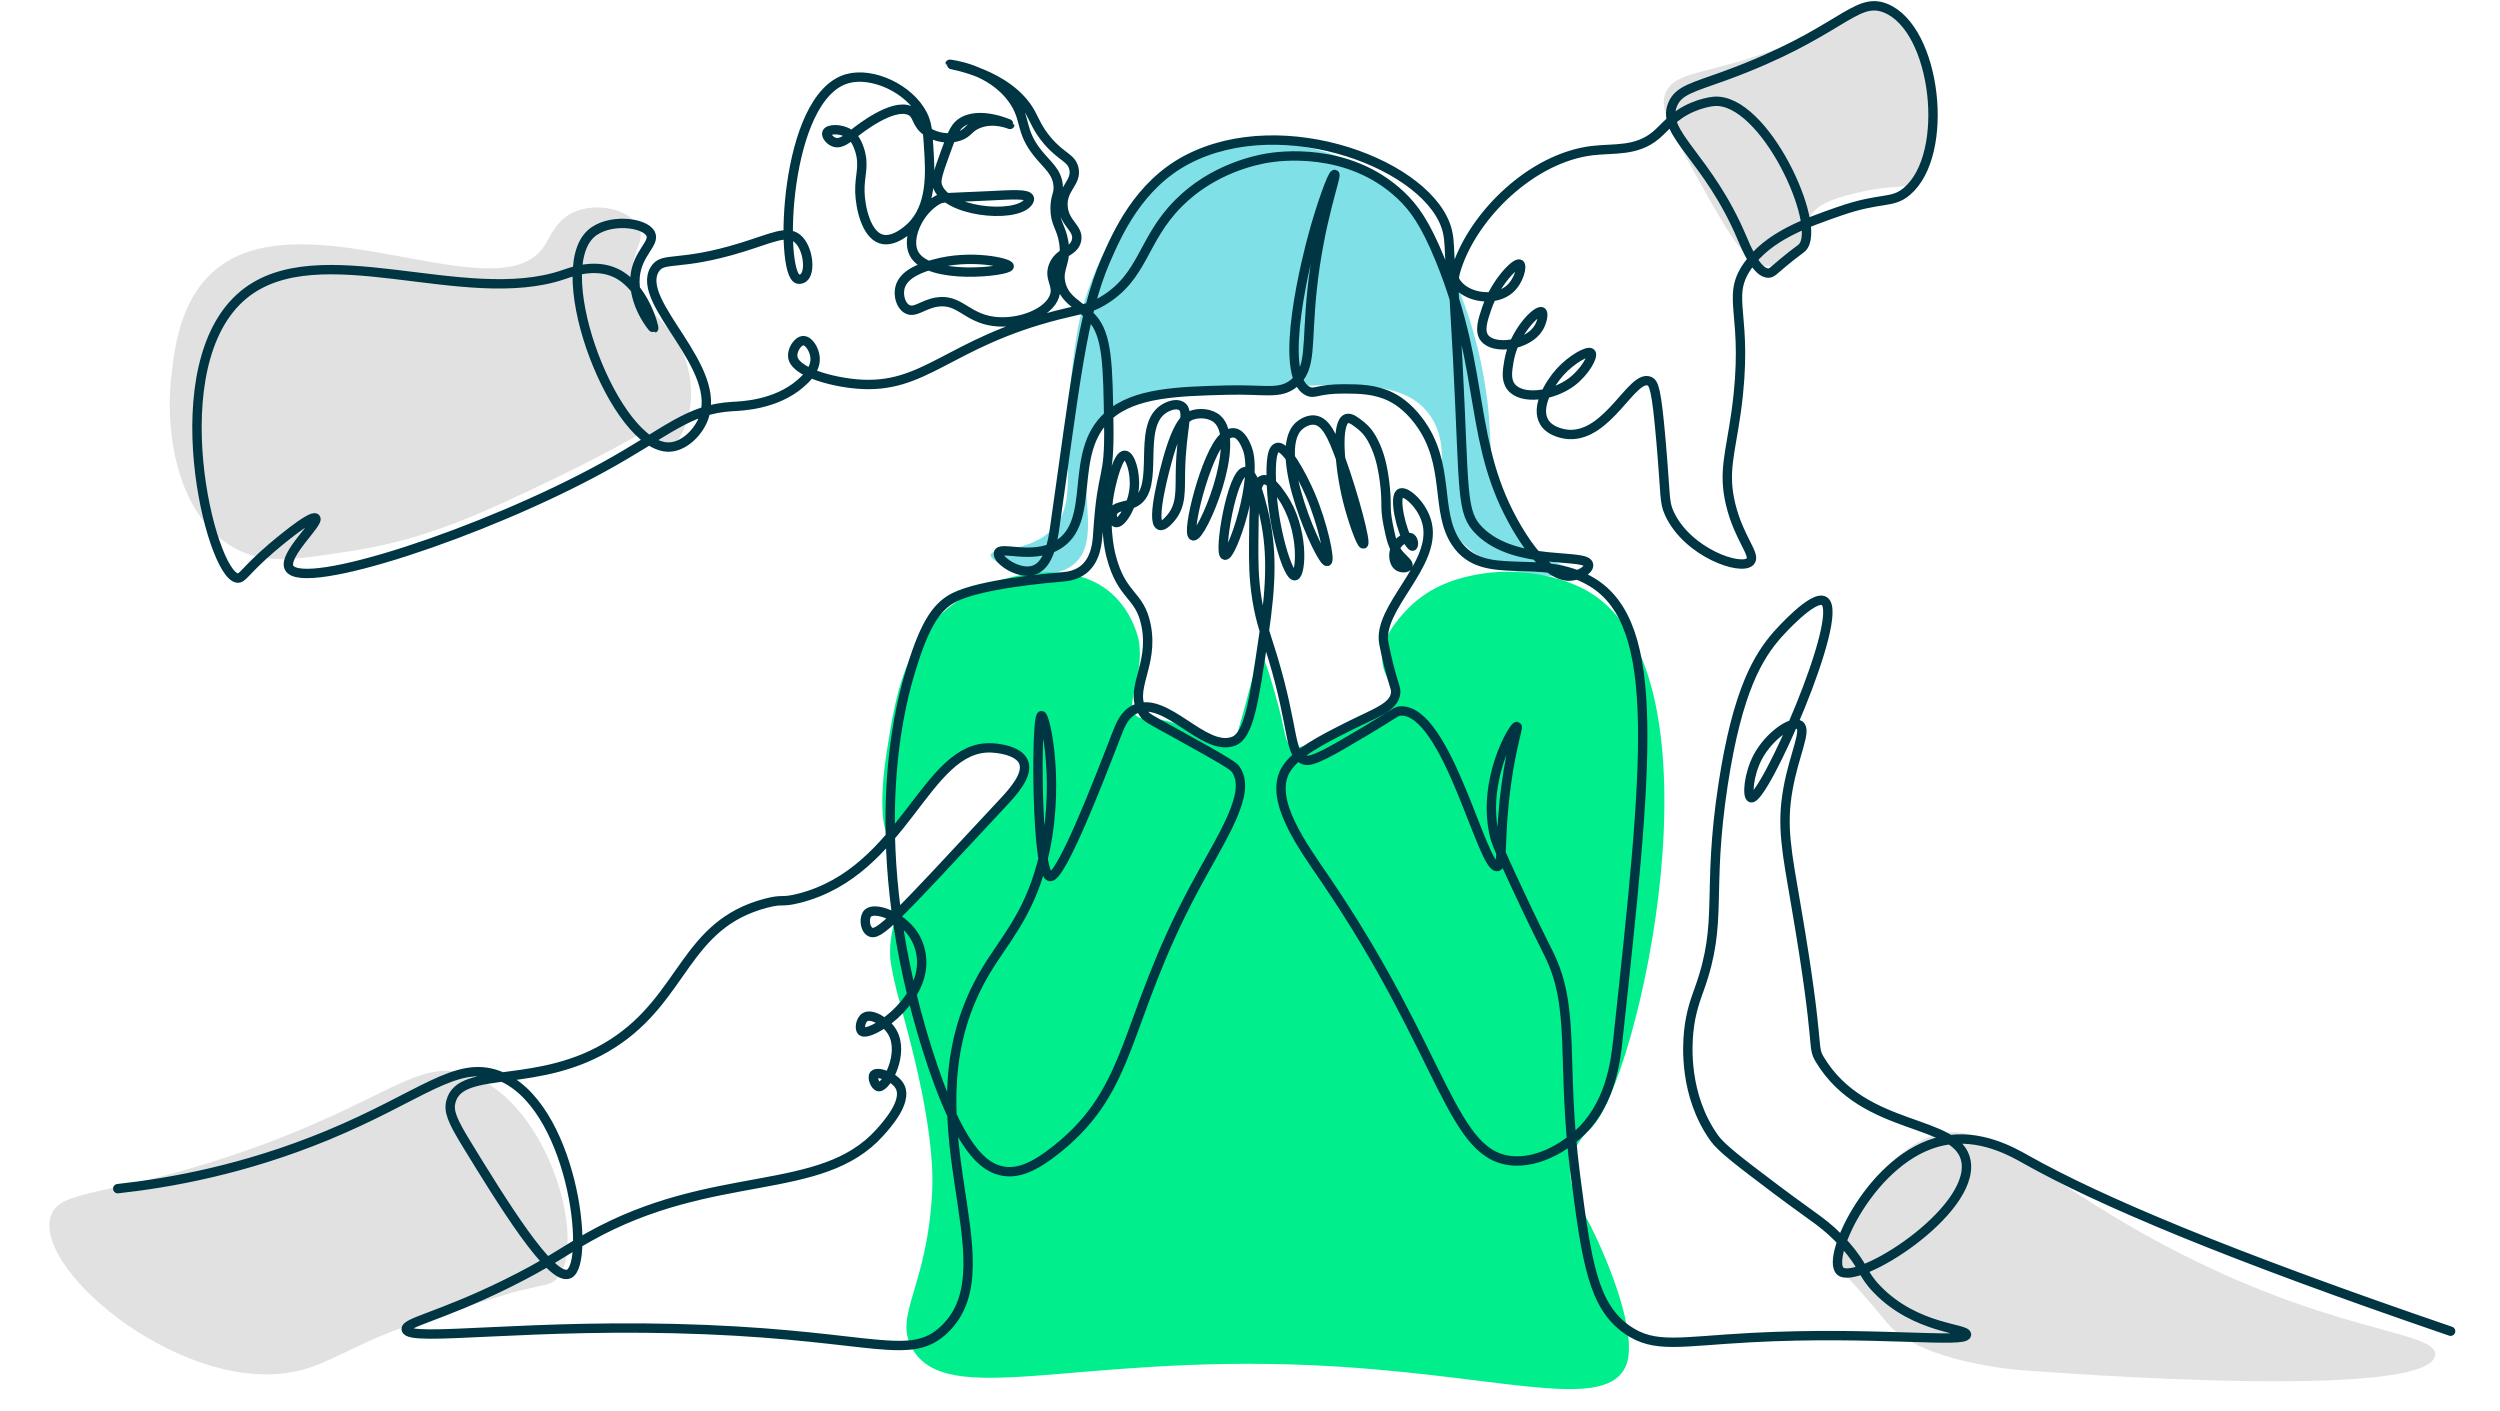 <?xml version="1.0" encoding="UTF-8"?>
<svg xmlns="http://www.w3.org/2000/svg" id="Layer_1" data-name="Layer 1" viewBox="0 0 800 451.63">
  <defs>
    <style>
      .cls-1 {
        fill: none;
        stroke: #003543;
        stroke-linecap: round;
        stroke-linejoin: round;
        stroke-width: 3px;
      }

      .cls-2 {
        fill: #00ef8c;
      }

      .cls-2, .cls-3, .cls-4 {
        stroke-width: 0px;
      }

      .cls-3 {
        fill: #e1e1e1;
      }

      .cls-4 {
        fill: #00c4d1;
        opacity: .5;
      }
    </style>
  </defs>
  <g>
    <path class="cls-3" d="M16.11,389.65c-4.59,17.81,43.67,57.3,79.31,49.02,11.45-2.66,18.7-9.58,43.43-17.32,24.18-7.57,27.12-8.28,27.12-8.28,8.75-2.12,10.18-1.94,11.89-3.56,10.48-9.9-1.45-55.82-27.15-65.37-17.16-6.38-26.56,8.61-75.23,25.17-41.27,14.04-56.93,10.88-59.37,20.34Z"></path>
    <path class="cls-3" d="M54.71,121.43c-1.72,16.17,1.54,42.93,19.71,53.59,9.76,5.73,19.41,4.22,38.72,1.19,23.67-3.71,41.61-12.17,64.32-23.08,11.27-5.41,20.34-10.32,26.4-13.72,2.25,1.45,8.07,4.84,11.79,2.52.04-.03.44-.28.82-.65,2.28-2.23,6.77-11.61,3.57-23.86-4.35-16.59-17.42-17.82-17.56-30.43-.08-7.25,4.21-9.94,1.88-14.41-2.99-5.73-13.51-7.96-20.74-4.69-5.93,2.68-7.43,8.07-9.92,11.48-14.92,20.46-75.4-16-104.02,6.36-12.18,9.52-13.94,26.05-14.96,35.69Z"></path>
    <path class="cls-3" d="M601.64,3.35c16.68,5.78,21.28,48.13,9.62,55.44-2.94,1.84-4.74.1-16.5,2.78-11.41,2.6-13.98,5.2-15.19,7.28-1.77,3.02-.36,4.44-2.21,8.13-2.04,4.07-6.65,7.94-10.8,8.26-7.16.55-12.89-9.47-22.87-27.38-8.52-15.29-12.74-23.04-10.85-27.79,3.13-7.85,13.38-5.69,38.11-15.35,21.16-8.26,24.08-13.68,30.7-11.38Z"></path>
    <path class="cls-3" d="M779.25,433.57c-1.28,14.85-120.42,5.79-133.17,4.82,0,0-31.37-2.38-41.96-14.76-1.05-1.23-6.42-8.06-13.76-15.73-.32-.33-.39-.41-.51-.56-5.88-7.63,9.81-36.81,27.64-43.55,18.5-6.99,33.28,12.44,75.1,34.67,53.81,28.61,87.34,27.27,86.66,35.11Z"></path>
    <path class="cls-4" d="M487.54,173.22c7.52,7.26,16.66,8.46,16.29,9.79-.58,2.09-24.55,3.38-36.44-9.98-11.99-13.47-.26-28.98-10.89-41.51-8.65-10.2-26.14-9.05-61.12-6.75-24.35,1.6-36.65,2.54-42.63,9.74-12.2,14.68,2.11,37.62-9.51,46.34-8.95,6.72-26.27-.26-26.26-3.21.02-2.54,12.77-.41,20.27-8.83,5.98-6.72,4.1-15.06,4.59-32.47.38-13.36,2.01-26.75,3.75-34.47,1.06-4.72,9.87-41.35,40.7-52.65,17.5-6.41,38.34-3.29,53.17,6.69,24.58,16.53,35.13,53.54,37.02,77.59,1.05,13.34-.08,28.98,11.06,39.73Z"></path>
    <path class="cls-2" d="M305.39,193.05c13.81-9.97,37.37-14.76,50.43-3.04,6.99,6.28,8.56,14.89,8.56,14.89,2.02,11.13-4.82,20.69-.73,24.17,1.15.98,2.31.76,4.7.9,14.07.84,20.26,11.17,25.48,8.44,1.05-.55,1.54-1.36,4.13-10.8,3.65-13.34,4.25-17.5,5.54-17.54.57-.01,1.54.76,5.56,15.73,2.4,8.91,1.96,11.53,4.24,12.84,1.98,1.14,4.14.37,14.77-4.6,14.98-6.99,17.01-8.41,17.61-11.01.96-4.18-3.06-5.7-3.35-11.8-.35-7.23,4.91-12.93,7.6-15.84,7.95-8.61,18.24-10.7,22.59-11.52,13.28-2.51,27.09.47,35.48,5.27,46.09,26.35,16.1,157.9.96,172.04-.74.69-4.63,4.03-5.99,9.53-1.9,7.67,2.3,14.77,3.78,17.39,6.48,11.53,18.49,39.69,13.21,49.69-7.6,14.4-42.42,1.56-100.76-.95-75.68-3.26-116.15,14.08-127.25-5.23-6.2-10.79,4.7-19.24,6.33-50.02,1.19-22.55-9.27-56.16-11.38-64.69-.02-.07-.04-.18-.08-.31-.23-.94-1.57-6.43-1.93-9.85,0,0-.45-4.3.8-9.6,1.49-6.3,5.47-9.18,15.1-18.66,15.77-15.52,9.87-12.52,18.72-20.36,4.06-3.6,8.98-7.49,8.33-11.98-.36-2.51-2.31-4.16-2.81-4.58-4.54-3.83-11.68-1.92-13.64-1.4-16.51,4.42-21.91,28.62-26.4,27.47-3.21-.82-3.29-13.9-1.34-26.42,2.8-17.97,5.7-36.6,21.75-48.18Z"></path>
  </g>
  <path class="cls-1" d="M37.68,380.37c16.74-1.84,40.54-6.09,67.07-17.05,30.05-12.42,41.16-24.18,54.63-19.23,23.76,8.72,29.86,60.24,22.67,63.57-5.66,2.62-21.73-23.6-32.54-41.23-4.82-7.86-6.06-10.81-5.19-14.03,3.18-11.8,28.2-3.36,51.78-18.52,22.97-14.77,22.93-38.02,48.99-44.85,5.73-1.5,4.67-.1,10.5-1.56,34.03-8.54,40.43-49.1,61.73-48.15.86.04,8.57.46,10.23,4.56,1.66,4.1-3.61,9.77-6.57,12.95-34.96,37.58-39.92,43.1-42.66,41.29-1.7-1.13-1.87-4.64-.62-5.88,2.18-2.16,10.46.77,14.49,6.64,2.78,4.05,2.78,8.4,2.76,9.47-.31,13.06-16.66,23.55-19.14,21.66-.95-.72-.43-3.68,1.03-4.54,2.08-1.23,6.73,1.39,8.73,4.88,3.91,6.82-1.95,17.63-4.36,17.38-1.18-.12-2.25-2.97-1.5-3.82,1.08-1.21,6.81.66,8.37,4,2.22,4.75-4.3,12.01-6.52,14.49-18.88,21.07-53.3,11.13-93.03,33.39-7.88,4.42-13.24,8.57-26.95,15.28-20.93,10.25-31.9,12.06-31.59,14.32.59,4.29,40.27-2.2,95.88.08,53.85,2.21,65.47,10.28,76.3-.03,22.42-21.33-14.51-68.06,13.18-114.55,5.97-10.02,13.55-17.69,18-34.39,6.43-24.09,1.18-47.54-.07-47.49-1.83.08-1.77,51.02,2.74,51.49,3.6.37,15.62-30.77,21.32-45.52,1.1-2.85,2.43-6.37,5.82-8,9.84-4.72,22.05,13.82,31.57,10.22,4.96-1.88,6.53-12.57,9.68-33.96,2.45-16.64,2.82-27.9-.29-40.24-.93-3.68-3.08-12.2-5.57-12.12-4.33.15-8.68,26.16-6.59,26.79,2.12.64,10.91-24.71,7.11-34.31-.46-1.16-1.8-4.54-4.16-4.84-1.56-.2-2.91,1.02-3.4,1.47-5.61,5.1-12.1,30.93-9.68,31.49,2.69.62,15.8-30.04,7.76-37.32-2.19-1.98-5.93-2.21-8.48-1.21-1.5.59-4.23,2.23-7.58,14.41-.56,2.03-5.4,19.58-2.38,20.75,1.22.47,3.19-1.96,3.69-2.57,3.25-4.02,2.78-8.52,2.9-14.7.25-13.74,3.07-19.27.26-20.93-1.64-.97-4.23-.03-5.85,1.1-8.47,5.94-.8,24.83-8.72,29.57-2.76,1.65-6.69,1.15-7.41,3.56-.37,1.25.22,2.9,1.05,3.09,1.72.4,5.34-5.24,5.88-11.02.46-4.91-1.25-10.46-3.02-10.53-2.19-.08-4.11,8.35-4.5,10.05-2.59,11.38-.24,20.85.13,22.28,3.44,13.25,9.13,11.88,11.18,22.05,2.68,13.3-6.04,20.72-.71,28.28.95,1.35,1.56,1.59,10.15,6.31,17.75,9.77,18.63,10.67,19.22,11.5,5.36,7.52-4.24,21.28-13.22,38.06-23.04,43.08-19.29,63.69-43.86,83.43-7.81,6.28-12.7,7.81-17.07,7.17-6.34-.94-14.42-6.89-24.54-39.01-20.46-64.98-8.86-108.88-5.96-118.95,4.6-15.95,8.47-22.63,14.67-25.71,8.53-4.25,29.12-6.06,34.62-6.54,1.3-.11,4.27-.36,6.81-2.44,3.97-3.26,4.29-8.9,4.45-11.4,1.4-22.05,3.79-15.98,3.51-34.88-.29-19.22-.43-28.83-5.45-34.18-3.97-4.23-8.73-5.59-9.94-11.15-1.06-4.88,2.06-6.44.97-13.09-.8-4.88-2.78-5.92-2.76-10.84.02-3.89,1.26-4.44.97-7.39-.43-4.33-3.44-6.39-6.45-10.12-5.95-7.37-3.52-10.85-8-17.21-7.08-10.05-20.18-11.32-20.18-11.33,0-.02,18.69,2.96,25.75,15.45,1.43,2.54,2.32,5.34,5.55,9.1,4.51,5.24,7.54,5.33,8.36,8.75,1.09,4.56-3.86,6.33-3.47,12.14.38,5.59,5.19,7,4.33,10.93-.85,3.86-5.72,3.56-7.43,8.23-1.47,4,1.49,5.89.42,9.42-1.66,5.48-11.32,9.33-19.52,8.25-8.81-1.16-10.95-7.37-18.25-6.16-4.5.74-6.94,3.64-9.47,2.21-2.03-1.15-2.86-4.38-2.25-6.83,1.16-4.72,7.61-6.62,10.96-7.56,11.69-3.28,24.08-.37,23.99.73-.12,1.57-25.95,4.7-30.49-4.11-2.55-4.94,1.57-13.69,7.44-17.06,1.75-1.01,2.2-.7,15.79-1.36,8.31-.41,13.25-.78,13.71.76.17.58-.36,1.2-.58,1.46-4.36,5.08-26.42,2.9-28.88-5.6-.53-1.84.47-4.62,2.48-10.19,1.96-5.43,2.94-8.15,4.87-9.63,5.7-4.37,15.91.28,15.9.32,0,.03-5.08-2.3-10.17-.22-3.18,1.3-3.08,2.98-6.17,4-3.34,1.1-7.23.38-9.97-1.37-4.03-2.57-2.86-5.63-5.78-6.87-5.54-2.37-16.11,5.99-17.67,7.22-1.96,1.55-4.17,3.59-6.35,2.95-1.55-.45-2.83-2.19-2.46-3.07.5-1.21,4.33-1.4,6.94.22,1.15.71,2.45,2.01,3.46,5.09,1.76,5.38,0,8.17.15,13.63.15,5.22,2.07,13.57,6.77,15.06,4.04,1.28,8.63-2.99,9.36-3.66,7.1-6.59,6.39-17.77,5.9-25.44-.33-5.27-.5-7.91-1.99-10.78-4.3-8.27-16.06-13.65-24.06-11.4-20.31,5.72-21.81,62.19-15.87,64.1.43.14,1.18.08,1.75-.31,2.54-1.71,1.64-9.87-1.95-12.72-3.34-2.65-8.15-.04-17.56,2.87-20.54,6.37-25.33,2.72-28,7.09-6.53,10.68,22.66,31.59,15.35,48.33-1.9,4.36-6.28,8.43-10.8,8.52-16.97.32-38.72-55.56-25.02-68.22,5.49-5.07,17.33-3.82,19.17,0,1.47,3.06-4.28,6.15-4.98,13.71-.8,8.72,5.74,16.61,5.95,16.51.24-.12-3.01-13.34-12.09-17.68-6.71-3.2-14.14-.4-16.66.47-31.81,10.94-78.58-13.27-102.5,6.49-27.15,22.43-10.55,89.69-1.95,90.64,1.72.19,2.4-2.34,11.05-9.75.6-.51,12.58-10.73,13.97-9.42,1.41,1.33-10.65,11.93-8.45,15.92,4.31,7.81,62.39-11.32,100.39-32.16,20.76-11.39,27.17-18.71,41.58-19.49,2.74-.15,13.64-.49,21.55-7.29,1.59-1.37,5.03-4.41,4.76-8.3-.18-2.61-2.03-5.55-3.81-5.48-1.74.07-3.61,3-3.34,5.16.6,4.89,12.42,8,20.42,8.7,22,1.94,29.07-13.09,64.5-22.1,7.78-1.98,10.04-1.92,14.29-4.46,13.2-7.91,12.47-19.45,24.26-31.3,11.01-11.07,24.76-13.8,28.4-14.42,3.2-.54,25.9-3.99,42.73,11.93,4.22,3.99,7.81,8.94,12.54,20.52,14.96,36.63,8.73,58.94,24.63,85.96,8.99,15.27,15.29,15.47,17.08,15.35,2.77-.19,5.84-1.87,5.83-3.49-.03-4.17-23.04.69-34.87-10.9-6.1-5.97-4.76-11.91-7.03-54.98-1.25-23.71-1.81-24.86-.27-29.49,5.59-16.91,24.05-34.95,43.28-37.29,6.93-.84,14.12.34,20.4-4.9,3.05-2.55,5.61-6.39,11.67-8.98,2.62-1.12,5.31-1.75,6.91-1.88,16.18-1.31,34.96,40,28.25,46.78-.69.7-2.06,1.45-5.96,4.71-3.21,2.69-3.71,3.37-4.71,3.45-3.82.33-7.49-8.65-8.48-10.99-11.07-26.35-26.24-33.62-22.29-43.01,1.9-4.52,6.49-5.41,16.64-9.1,37.1-13.51,41.68-25.62,51.49-21.66,16.24,6.56,20.9,46.74,6.8,58.63-4.83,4.07-8.11,1.67-21.54,6.34-10.57,3.68-22.79,7.93-29.43,17.51-7.33,10.58.76,15.19-3.66,46.77-1.87,13.35-4.25,19.23-1.75,29.55,2.66,11.01,8.22,16.13,6.27,18.25-2.91,3.15-20.1-2.85-25.86-15.33-1.75-3.78-1.14-5.34-2.71-23.29-1.44-16.5-2.24-18.55-3.79-19.1-5.53-2-13.11,17.77-25.74,17.08-.35-.02-5.67-.38-7.83-3.96-2.91-4.82,1.77-12.37,5.02-15.99,3.66-4.07,9.02-7.07,9.94-6.11.9.93-1.94,6.07-6.17,9.25-6.03,4.53-16.01,5.91-19.4,1.55-1.69-2.17-1.2-5.09-.69-8.15,1.56-9.37,9.09-16.65,10.5-15.84.73.41.19,3.18-.97,5.11-3.45,5.71-14.3,7.19-17.33,3.26-1.75-2.27-.52-5.88.73-9.55,2.81-8.24,9.31-14.82,10.53-14.07.87.54-.14,5.28-3.21,7.98-4.11,3.6-11.34,3.03-15.31-.13-5.38-4.28-3.05-11.91-4.64-18.45-5.11-20.91-52.36-39.16-83.39-22.8-15.48,8.17-22.27,23.75-25.91,32.08-7.67,17.58-9.8,39.98-16.33,85.53-.62,4.3-1.8,11.94-6.56,13.66-4.9,1.77-11.97-3.34-11.47-5.39.59-2.38,10.69,2.09,18.67-2.43,13.21-7.48,3.11-29.67,16.59-41.59,8.35-7.39,22.25-7.75,37.99-8.16,12.23-.32,16.78,1.54,21.37-2.22,5.77-4.73,3.91-12.06,5.73-29.59,2.32-22.37,8.1-36.97,7.26-37.2-.69-.19-4.31,9.73-7,19.69-1.39,5.14-11.76,44.47-1.62,49.63,2.27,1.15,2.96-.73,11.65-.7,4.88.02,9.89.08,14.87,2.51,1.4.68,5.15,2.69,8.98,7.78,10.41,13.82,5.03,28.63,11.96,38.95,8.88,13.21,26.9,2.64,43.43,12.57,22.69,13.64,17.91,57.96,8.34,146.59-.78,7.26-2.52,21.49-13.38,30.72-1.46,1.24-9.64,8.2-19.36,7.95-20.79-.52-22.09-33.3-61.05-90.38-7.13-10.45-17.74-24.96-12.68-34.42,2.99-5.59,11.76-9.98,20.99-14.61,7.67-3.85,13.82-5.78,14.37-10.23.2-1.64-.52-2.23-2.21-8.96,0,0-.83-3.29-1.54-6.95-2.24-11.44,16.87-25.05,13.85-38.35-1.32-5.83-6.66-10.52-8.46-9.85-2.48.92.27,12.54,2.65,15.83.44.61.91,1.27,1.17,1.17.37-.15.36-2-.5-2.58-1.05-.7-3.37.49-4.51,2.16-1.5,2.2-1.32,5.81.5,6.92,1.05.64,2.71.49,3-.17.35-.78-1.37-1.98-2.75-3.59-2.13-2.48-2.67-5.03-3.59-9.59-1.21-6.03-.2-6.34-1.17-13.85-.68-5.28-1.66-8.85-3.25-12.18-.98-2.07-2.18-3.99-4.21-5.63-1.71-1.37-3.37-2.72-4.63-2.3-3.47,1.16-2.41,15.35.25,26.11,1.61,6.51,4.4,14.19,5.09,14.01.94-.25-2.92-15.17-7.34-27.44-2.64-7.33-4.75-11.69-8.17-12.18-2.63-.38-4.92,1.69-5.17,1.92-9.13,8.47,7.25,43.84,9.09,43.29,1.01-.3-1.26-11.78-5.5-21.6-2.63-6.08-7.78-15.62-10.51-14.85-2.24.63-1.97,7.93-1.83,11.84.51,14.18,5.36,29.57,7.51,29.19,2.02-.35,3.14-14.98-4.17-25.52-1.23-1.77-3.98-5.74-6.09-5.17-2.8.75-2.85,9.06-2.92,19.77-.04,6.38-.07,11.56,1.06,18.58,1.19,7.38,2.66,10.6,5.06,18.56,6.97,23.13,5.1,31.05,10.12,32.74,2.44.82,8.18-2.54,19.56-9.3,9.58-5.69,9.64-6.35,11.32-6.39,14.84-.37,26.07,50.9,30.88,49.78,1.64-.38.8-6.45,2.03-19.41,1.63-17.22,4.88-25.21,4.2-25.41-1.03-.3-11.57,17.55-7.07,35.36.56,2.24,2.53,6.52,6.45,14.99,5.63,12.17,10.12,21,10.71,22.19,8.94,17.81,3.91,34.67,8.63,71.09,3.61,27.83,5.64,41.9,16.68,49.5,8.76,6.02,16.78,3.64,39.54,2.43,39.33-2.1,68.63,1.94,68.92-.93.21-2.13-16.15-1.69-28.53-14.43-5.15-5.3-3.88-6.98-10.41-14.38-5.95-6.74-9.66-8.35-21.85-17.56-11.75-8.87-17.62-13.31-19.93-16.56-9.76-13.69-8.59-29.8-8.19-33.91.62-6.43,2.37-10.85,3.43-13.83,7.81-21.82,2.21-30.18,7.6-65.45,4.62-30.22,11.32-41,17.4-47.92.49-.55,11.45-12.89,14.95-10.73,6.98,4.31-19.41,64.22-23.42,62.95-1.3-.41-.8-7.43,2.14-13,3.55-6.74,10.94-11.88,13.37-10.27,2.47,1.63-1.67,9.2-3.68,20.44-2.14,11.92-.43,19.85,2.66,37.92,7.87,45.94,4.8,44.17,7.56,48.74,14.21,23.48,44.45,18.65,46.76,32.58,2.67,16.13-35.02,39.92-40.29,35.04-4.69-4.34,10.32-36.87,32.72-41.64,11.98-2.55,22.57,3.59,26.76,5.95,23.49,13.22,64.61,30.58,135.87,54.95"></path>
</svg>

